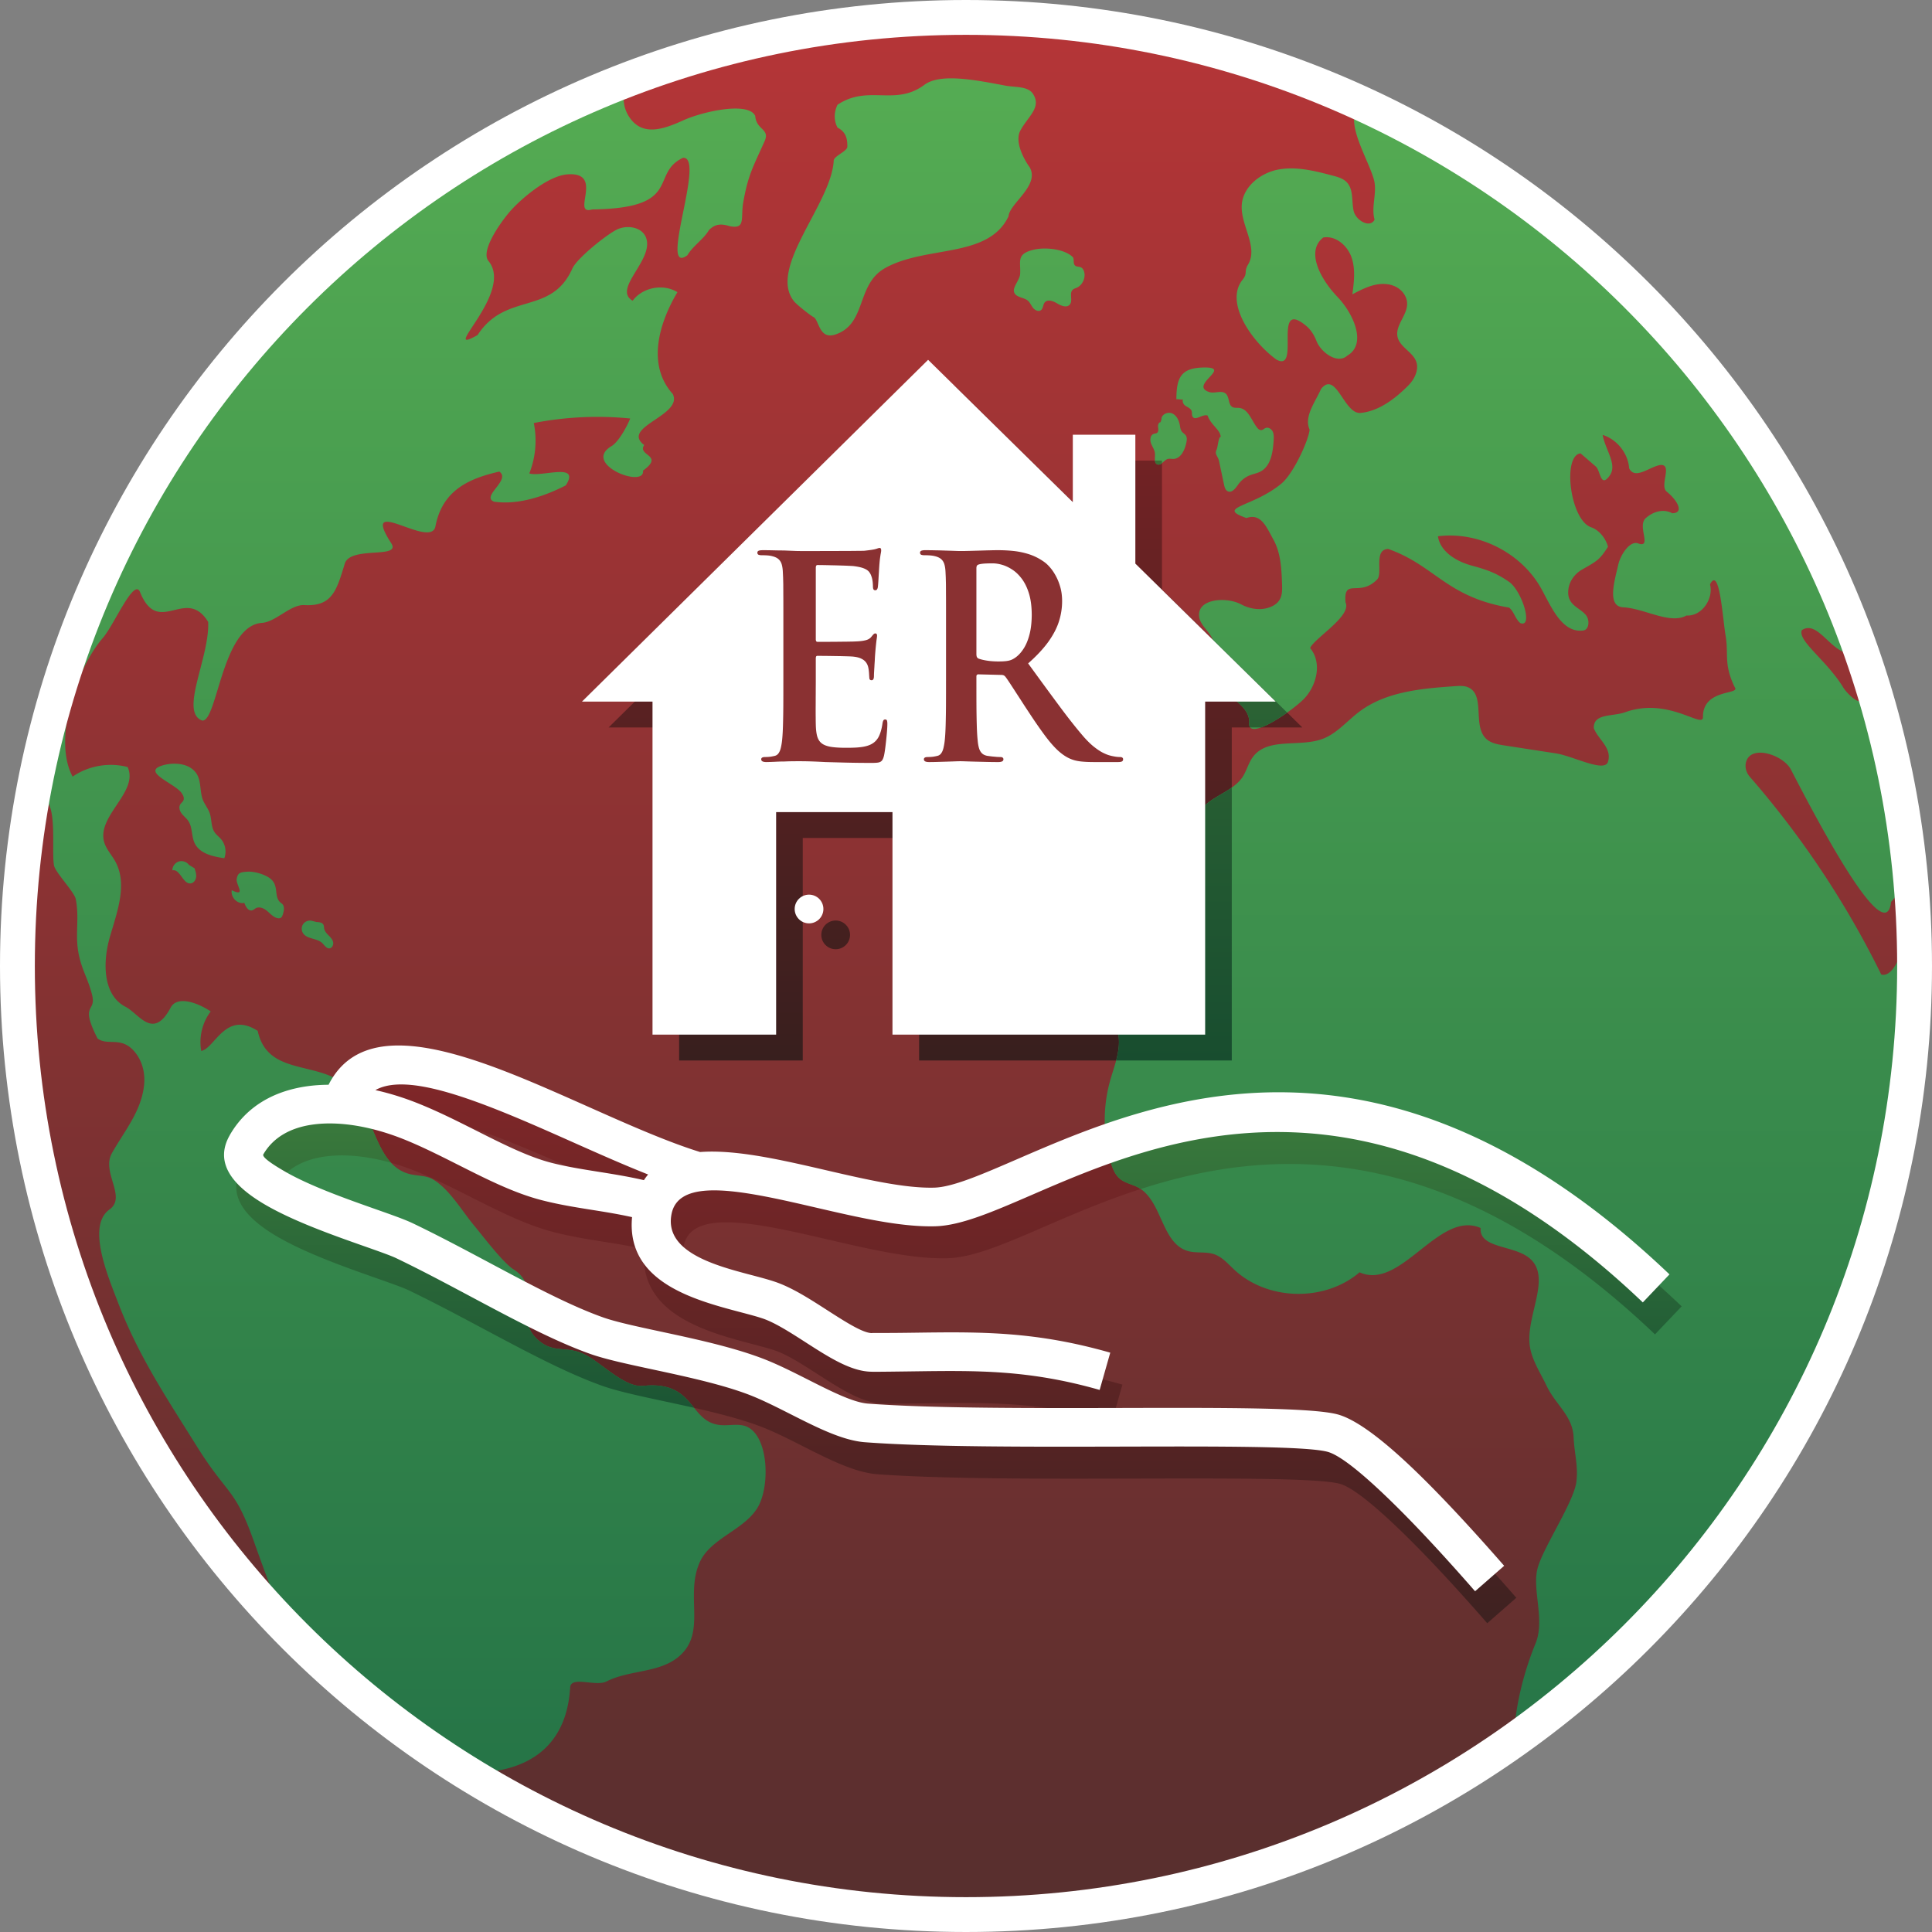 <?xml version="1.0" encoding="UTF-8"?>
<svg data-bbox="0 0 1615.917 1615.917" viewBox="0 0 1615.92 1615.92" height="1587" width="1587" xmlns="http://www.w3.org/2000/svg" shape-rendering="geometricPrecision" text-rendering="geometricPrecision" image-rendering="optimizeQuality" fill-rule="evenodd" clip-rule="evenodd" data-type="ugc">
    <rect x="0" y="0" width="1615.92" height="1615.92" fill="#808080" stroke="none"/>
    <g>
        <defs>
            <linearGradient y2="886.999" x2="1002.8" y1="385.233" x1="1002.8" gradientUnits="userSpaceOnUse" id="2c040f40-5893-476f-a3da-47c2ad486e3d">
                <stop offset="0" stop-color="#387137"/>
                <stop offset="1" stop-color="#184d2f"/>
            </linearGradient>
            <linearGradient y2="1177.49" x2="797.747" y1="904.486" x1="797.747" gradientUnits="userSpaceOnUse" id="f756e2bc-6ca5-4212-a75d-7b56cec70ae3">
                <stop offset="0" stop-color="#3e7e3d"/>
                <stop offset="1" stop-color="#1b5534"/>
            </linearGradient>
            <linearGradient y2="1502.85" x2="819.032" y1="27.666" x1="819.032" gradientUnits="userSpaceOnUse" id="6f735c92-0e4d-462e-bb67-34183862ff95">
                <stop offset="0" stop-color="#56ad53"/>
                <stop offset="1" stop-color="#257447"/>
            </linearGradient>
            <linearGradient y2="886.998" x2="799.15" y1="322.593" x1="799.15" gradientUnits="userSpaceOnUse" id="e7eb29cb-2725-4967-b646-bc9a299ee591">
                <stop offset="0" stop-color="#782325"/>
                <stop offset="1" stop-color="#381f1e"/>
            </linearGradient>
            <linearGradient y2="1357.66" x2="797.747" y1="864.068" x1="797.747" gradientUnits="userSpaceOnUse" id="2d61982e-37c7-40ba-b2d4-8b37f4f88d3f">
                <stop offset="0" stop-color="#852729"/>
                <stop offset="1" stop-color="#3e2221"/>
            </linearGradient>
            <linearGradient y2="1614.42" x2="807.959" y1="1.493" x1="807.959" gradientUnits="userSpaceOnUse" id="96a02579-7b29-48f9-9060-fc45070e7c2a">
                <stop offset="0" stop-color="#b63537"/>
                <stop offset="1" stop-color="#562f2e"/>
            </linearGradient>
        </defs>
        <path d="M807.959 1.493c445.398 0 806.465 361.067 806.465 806.466 0 445.398-361.067 806.465-806.465 806.465-445.4 0-806.466-361.067-806.466-806.465 0-445.4 361.067-806.466 806.466-806.466z" fill="url(#96a02579-7b29-48f9-9060-fc45070e7c2a)"/>
        <path d="M284.994 934.031c24.274-47.954 83.775-36.406 151.503-9.766 20.972 8.25 43.4 18.232 65.679 28.146 32.95 14.663 65.579 29.192 93.565 37.877 20.103-1.507 44.005 1.958 69.282 7.169 12.497 2.58 24.02 5.247 35.548 7.917 33.11 7.668 66.389 15.374 91.034 14.7 15.283-.42 39.21-10.77 68.98-23.648 113.761-49.212 305.974-132.358 545.946 96.2l-22.302 23.442c-224.529-213.85-404.393-136.046-510.845-89.994-32.966 14.26-59.463 25.724-80.892 26.309-28.965.794-64.144-7.352-99.144-15.457-12.166-2.819-24.308-5.63-34.79-7.792-43.754-9.018-81.399-12.716-86.65 12.76-6.583 31.945 36.852 43.405 66.631 51.255 7.563 1.992 14.435 3.808 20.069 5.728 14.117 4.81 28.708 14.201 42.967 23.37 15.46 9.945 30.46 19.59 37.934 19.465l.253-.062c16.869 0 26.141-.127 35.04-.246 55.3-.743 100.835-1.355 164 16.691l-8.87 31.171c-58.937-16.84-102.2-16.257-154.752-15.55-13.597.18-27.66.372-35.419.372v-.063c-17.26.17-36.175-11.996-55.671-24.534-12.62-8.117-25.537-16.427-35.872-19.95-4.842-1.65-11.064-3.292-17.912-5.099-39.643-10.452-96.503-25.46-91.468-79.7-11.524-2.565-22.663-4.342-33.605-6.086-13.942-2.219-27.6-4.398-41.942-8.09-23.02-5.926-45.891-17.458-69.39-29.308-15.413-7.772-31.12-15.696-46.22-21.726-26.18-10.463-53.494-15.415-76.263-12.164-17.791 2.542-32.586 10.34-40.978 24.878l-.025-.015c-1.16 2.286 6.873 7.884 18.296 14.478 20.995 12.12 52.686 23.29 76.424 31.655 12.928 4.555 23.605 8.319 30.37 11.559 21.253 10.182 42.756 21.645 63.867 32.898 34.179 18.216 67.342 35.894 95.252 45.789 10.78 3.821 28.525 7.637 48.286 11.88 27.558 5.919 58.877 12.65 84.08 22.117 12.815 4.809 26.047 11.504 39.104 18.104 19.052 9.635 37.71 19.073 49.991 19.996 53.841 4.045 136.602 3.84 212.313 3.651 83.71-.206 159.01-.392 180.516 5.371 17.271 4.626 42.24 24.915 68.176 50.248 24.496 23.925 50.553 52.792 71.178 76.395l-24.328 21.287c-20.116-23.02-45.524-51.17-69.405-74.494-22.446-21.924-42.796-39.144-53.982-42.142-17.675-4.735-90.828-4.553-172.154-4.354-76.827.19-160.804.4-214.723-3.654-18.623-1.395-40.158-12.289-62.151-23.412-12.28-6.21-24.725-12.506-35.936-16.714-22.798-8.564-52.904-15.033-79.393-20.723-20.885-4.486-39.636-8.516-52.343-13.02-29.788-10.561-64.21-28.909-99.685-47.817-20.85-11.114-42.081-22.43-62.602-32.262-4.583-2.194-14.814-5.803-27.204-10.168-24.762-8.726-57.82-20.377-81.743-34.19-27.63-15.947-43.658-35.273-30.182-58.619v-.063c13.906-24.083 37.074-36.806 64.422-40.716 5.862-.837 11.928-1.252 18.135-1.28zm267.281 75.043c-20.36-8.036-41.75-17.558-63.276-27.14-21.489-9.56-43.12-19.191-64.284-27.513-42.685-16.79-80.51-27.247-100.56-15.929 11.857 2.628 23.787 6.353 35.439 11.01 17.01 6.793 33.09 14.906 48.878 22.867 22.044 11.115 43.5 21.935 62.8 26.903 12.614 3.246 25.684 5.33 39.026 7.457 12.47 1.987 25.174 4.012 38.445 7.076a47.902 47.902 0 0 1 3.532-4.731z" fill="url(#2d61982e-37c7-40ba-b2d4-8b37f4f88d3f)"/>
        <path d="M919.575 385.233h52.305v107.798l117.379 115.413h-58.997v278.555H768.74V700.891h-97.313v186.108H568.034V608.444h-58.993l289.5-285.852 121.034 119.01v-56.37zM698.953 769.92c-6.636 0-12.012 5.378-12.012 12.011 0 6.634 5.376 12.011 12.012 12.011 6.633 0 12.01-5.378 12.01-12.01 0-6.634-5.377-12.012-12.01-12.012z" fill="url(#e7eb29cb-2725-4967-b646-bc9a299ee591)"/>
        <path d="M1012.4 27.666c257.639 67.319 465.032 258.853 554.414 506.776-5.699 6.145-11.856 12.59-19.944 12.029-15.736-1.055-26.559-28.09-39.746-19.458-4.08 8.783 21.063 25.502 34.867 48.458 2.119 3.5 11.113 12.855 14.645 10.82 5.174-2.988 13.813-16.29 18.693-12.314 7.576 6.159 4.47 22.223 6.043 31.845 2.374 14.348 4.733 28.666 7.098 43.019 5.551 33.409 17.056 81.387-6.771 105.47-4.559 41.455-63.207-70.893-83.79-110.68-6.014-11.55-30.824-20.403-36.76-8.265-2.26 4.663-1.098 10.266 2.288 14.204 43.652 50.096 80.774 105.908 110.062 165.545 14.1 3.68 24.665-38.47 21.831-60.62 5.162-8.07 16.15 2.918 18.062 12.536a818.914 818.914 0 0 1 1.03 40.929c0 .631-.02 1.262-.023 1.894-5.206 59.08-34.36 116.75-44.388 176.452-6.126 36.244-5.112 73.455-11.81 109.59a256.873 256.873 0 0 1-4.198 18.741 803.574 803.574 0 0 1-45.161 92.483 258.526 258.526 0 0 1-18.624 21.859c-11.073 11.582-23.459 22.547-29.943 37.192-3.784 8.602-5.322 18.017-8.113 26.973-51.369 68.104-113.305 127.774-183.339 176.64-1.42-.607-2.354-1.917-2.696-4.069-.947-21.134 3.466-55.199 18.215-91.161 7.873-19.197-2.515-43.636 1.347-61.458 3.683-17.047 30.6-56.212 32.796-73.811 1.639-13.038-1.757-24.042-2.301-36.866-.727-18.437-14.754-26.819-22.772-43.643-5.42-11.37-12.897-22.26-14.093-34.789-2.404-25.36 19.275-57.313-1.166-72.5-13.477-10.022-41.098-7.65-39.748-24.38-17.429-7.673-34.032 5.446-50.621 18.566-16.631 13.152-33.252 26.311-50.657 18.485-29.04 24.856-76.765 23.903-104.744-2.15-5.243-4.878-10.092-10.636-16.838-12.967-7.057-2.402-15.004-.613-22.144-2.728-22.26-6.526-21.198-42.337-41.644-53.226-4.84-2.589-10.559-3.539-14.822-6.966-4.334-3.487-6.451-8.958-8.016-14.274-6.41-21.895-6.597-45.618-.512-67.623 3.346-12.13 8.67-24.298 7.251-36.826-.88-7.872-4.367-15.265-5.39-23.108-1.278-9.655 1.195-19.371 4.295-28.552 11.515-34.065 31.956-65.069 58.687-89.047 5.87-5.234 12.463-11.03 13.08-18.833.583-7.464-4.624-14.387-4.407-21.854.512-17.67 26.599-20.983 36.842-35.381 3.898-5.5 5.316-12.496 9.387-17.805 12.537-16.328 38.95-7.584 58.187-14.867 11.914-4.519 20.33-14.971 30.494-22.628 22.437-16.937 52.243-19.493 80.293-21.416 3.683-.262 7.544-.479 10.93 1.013 14.503 6.491 3.388 32.066 14.94 42.96 3.938 3.752 9.654 4.733 15.052 5.573 14.421 2.22 28.848 4.44 43.268 6.666 14.543 2.218 41.314 16.72 43.687 6.739 3.312-11.546-8.49-18.476-11.946-27.834-.44-12.567 15.625-9.51 26.301-13.335 18.7-6.755 35.54-2.683 47.38 1.391 11.03 3.8 17.735 7.583 17.615 2.65-.223-23.932 31.515-18.428 26.63-24.841-9.55-19.572-4.96-27.323-7.724-43.427-2.514-14.685-5.029-58.585-13.006-42.662 3.131 11.88-6.85 26.85-19.674 26.011-13.836 7.722-35.159-5.972-52.939-6.85-13.875-.729-7.21-22.117-4.08-35.884 1.828-7.944 9.878-20.88 17.24-17.302 10.932 3.17-1.637-14.868 5.685-21.39 6.147-5.502 14.707-8.088 22.183-4.112 10.42-.115 4.087-11.043-4.584-18.006-6.338-5.096 5.013-22.653-4.998-22.363-8.815.946-21.425 12.935-26.455 2.84-.94-12.61-10.117-24.196-22.18-27.979 2.075 12.24 12.638 24.849 5.827 34.133-7.758 10.677-7.547-4.223-11.544-7.687-4.263-3.673-8.489-7.353-12.762-11.003-15.337 1.675-8.806 55.637 8.785 61.792 9.11 3.203 13.55 12.97 14.133 16.396-6.996 10.746-8.664 11.616-21.567 18.945-6.404 3.64-10.964 10.054-11.617 17.376-1.088 12.425 9.11 14.133 14.572 20.513 3.608 4.184 3.056 12.822-2.515 13.183-17.232 1.828-26.015-19.228-34.32-34.464-16.502-30.31-52.532-48.746-86.776-44.408 2.034 13.044 15.514 21.062 28.265 24.518 12.76 3.498 20.185 6.015 31.083 13.48 10.893 7.472 20.65 38.798 9.583 34.612-4.303-3.495-5.103-9.406-9.365-12.935-52.573-8.927-62.154-35.34-101.177-49.071-12.453.507-4.223 20.471-9.254 25.572-14.93 15.188-28.088-2.114-26.412 19.132 5.469 11.393-26.302 30.053-29.617 38.214 10.533 12.496 5.391 32.748-6.552 43.861-11.954 11.147-44.892 33.152-44.42 19.346 1.94-20.88-37.368-27.354-35.08-48.195.77-6.595 5.975-12.392 5.32-18.987-.871-8.743-11.507-14.132-12.16-22.909-1.103-14.651 23.123-16.104 35.115-9.732 7.54 4.007 16.394 5.43 24.371 2.33 10.275-4.009 10.165-11.697 9.948-18.834-.439-12.786-.981-26.16-7.105-37.377-6.158-11.222-10.604-22.518-22.701-18.286-26.044-9.222 4.925-8.742 29.152-28.714 10.484-8.63 23.124-37.087 23.683-45.249-4.927-10.818 4.8-23.132 9.572-33.99 7.355-9.2 12.626-.566 18.47 8.065 4.264 6.305 8.838 12.61 14.755 11.976 15.342-1.606 28.561-11.801 39.388-22.557 2.653-2.66 4.952-5.717 6.333-9.245 6.71-17.017-12.312-20.081-14.94-31.74-2.691-11.914 13.814-22.038 5.796-35.299-2.839-4.697-7.8-7.682-13.182-8.633-10.897-1.892-20.951 3.282-30.422 8.273 1.383-10.35 2.733-21.135-.734-31.003-3.457-9.84-13.293-18.335-23.602-16.504-15.228 11.838-1.566 35.666 11.8 49.575 13.377 13.925 25.027 39.604 8.272 49.226-8.166 7.503-22.045-2.771-25.757-12.242-1.86-4.773-4.52-9.22-8.448-12.536-15.723-13.143-15.707-.606-15.627 11.928.065 10.71.166 21.409-9.444 16.131-20.034-14.503-43.75-47.51-28.266-66.784 4.51-5.613.87-6.484 4.552-12.638 8.855-14.758-6.445-32.867-5.248-50.027 1.094-15.226 15.707-26.738 30.718-29.51 15.045-2.733 30.411 1.168 45.169 5.07 4.337 1.124 8.845 2.363 11.953 5.605 5.758 6.011 3.928 15.707 5.717 23.867 1.788 8.119 13.919 14.898 17.519 7.354-3.09-10.998 2.485-22.654-.615-33.697-4.806-17.047-23.683-46.413-13.663-59.82 10.635-14.207-17.158-14.359-34.614-11.218-11.363-.878-25.207-24.265-36.386-30.646-11.678-6.66-45.483-6.33-52.01-20.632zm-623.494 1469.46c-48.712-29.684-94.017-64.398-135.221-103.397-14.158-29.77-33.398-81.935-40.944-103.44-16.392-46.557-22.038-38.868-48.123-80.62-25.391-40.73-48.493-74.943-65.722-119.753-9.04-23.493-26.415-64.67-7.292-78.331 14.652-10.454-6.985-31.037 1.973-47.029 10.196-18.245 24.37-34.535 26.885-56.47 1.094-9.438-.942-19.093-6.555-26.74-11.625-15.665-23.317-6.053-32.316-12.751-15.297-30.165-.838-21.24-4.56-36.427-3.087-12.647-8.12-20.082-10.921-32.79-3.825-17.13.575-30.137-2.738-47.36-1.165-5.98-17.12-22.262-18.213-28.234-2.076-11.328 2.299-46.165-6.374-53.736-12.979-11.333-15.148-27.743-14.78-51.85 66.22-274.544 272.877-494.296 539.693-579.007l-27.513 17.09c-14.174 8.774-19.09 27.651-9.91 41.528 10.636 16.064 27.538 10.891 44.85 2.995 17.192-7.834 55.12-15.93 60.55-3.832.942 12.023 12.567 10.53 7.831 21.167-9.581 21.39-13.773 27.977-17.854 51.117-2.331 13.22 2.331 22.623-11.288 19.921-7.619-2.404-12.354-1.675-17.345 3.173-4.518 7.83-13.518 13.3-18.07 21.133-13.285 9.749-7.775-14.954-2.833-39.66 4.28-21.36 8.127-42.717-.956-41.798-27.98 13.333.652 42.22-75.849 43.132-9.47 2.841-6.204-5.797-5.279-14.437.848-7.986-.304-15.962-15.346-14.892-15.115 1.054-35.738 17.777-46.08 28.746-7.84 8.303-27.363 34.9-20.042 43.717 21.865 26.411-42.813 81.06-9.11 61.938 23.684-36.436 61.5-15.965 79.24-55.56 3.899-8.744 28.346-28.128 36.874-32.467 8.52-4.374 21.167-2.543 24.697 6.343 7.36 18.548-28.378 42.958-11.114 52.971 8.344-11.222 25.615-14.502 37.457-7.14-15.157 25.391-25.985 60.7-3.899 85.144 8.89 18.107-43.94 27.505-23.906 42.693-6.073 9.179 17.311 8.2-.981 21.392 1.9 15.367-51.59-5.472-26.334-20.474 5.903-3.467 13.079-16.689 15.627-23.1a278.288 278.288 0 0 0-80.661 3.785c2.874 13.989 1.562 28.857-3.752 42.152 3.386 1.099 9.307.407 15.234-.297 11.888-1.407 23.793-2.808 15.258 10.317-17.96 9.213-40.108 16.575-60.078 13.588-10.929-4.552 14.57-18.21 4.479-25.144-23.642 5.468-47.283 14.54-53.33 45.434-1.323 8.941-13.531 4.952-24.758.958-14.74-5.245-27.797-10.5-12.257 13.584 8.6 13.331-34.319 1.924-38.91 17.085-6.74 22.254-10.493 35.916-33.696 34.605-11.699-.652-23.865 14.07-35.524 14.868-33.63 2.292-37.346 83.507-50.095 81.684-19.123-7.291 6.38-52.426 5.1-82.482-8.907-14.477-18.731-12.201-28.24-9.933-10.508 2.506-20.648 5.014-28.779-15.06-4.95-12.24-21.71 27.54-30.963 38.248-22.77 26.34-42.007 85.548-25.392 116.146 13.225-9.144 30.495-12.128 46.009-8.015 9.478 20.807-25.752 40.583-19.668 62.59 1.68 6.011 6.19 10.708 9.215 16.14 10.637 18.982 1.718 42.33-4.367 63.24-6.052 20.882-6.236 48.644 13.112 58.585 11.26 5.76 22.986 28.307 37.67.694 5.72-10.829 23.866-3.424 33.52 3.164-7.073 9.254-10.02 21.566-7.912 33.048 11.482-2.22 20.266-34.1 47.22-16.8 8.122 37.344 48.635 25.032 73.372 45.074 24.554 19.92 23.06 66.92 53.706 74.68 6.588 1.678 13.907 1.055 19.74 4.59 13.77 8.315 24.048 26.375 34.357 38.687 6.78 8.089 23.866 30.792 32.785 36.436 25.071 15.88-1.598 40.584 21.166 59.645 12.974 10.85 22.773 4.112 38.038 11.393 14.135 6.779 33.585 28.06 49.186 26.423 43.718-4.561 38.105 30.053 64.375 32.754 2.804.285 5.642.142 8.486 0 3.499-.178 6.995-.362 10.42.286 21.6 4.072 23.787 50.2 12.351 68.964-11.44 18.761-39.347 25.472-48.272 45.537-12.569 28.2 6.116 58.88-17.455 78.84-16.392 13.917-41.346 11.074-60.549 20.84-3.745 1.925-9.588 1.366-15.165.8-7.702-.777-14.882-1.551-15.215 4.262-2.733 45.546-30.025 63.759-59.209 69.228-8.736.411-2.015 22.202-28.761 16.472zm603.029-1132.72c-.855-1.408-2.475-2.186-3.466-3.503-1.118-1.472-1.31-3.412-1.637-5.224-.743-4.042-2.698-8.25-6.452-9.902-3.761-1.646-9.19.952-8.926 5.04l-.807 2.339c-1.708.088-2.244 2.388-2.037 4.096.217 1.699.52 3.803-.887 4.8-.78.565-1.835.526-2.763.845-2.871.996-3.313 5.015-2.259 7.883 1.055 2.855 3.059 5.436 3.282 8.478.264 3.376-1.046 8.096 2.158 9.191 3.177 1.075 5.308-3.585 8.52-4.546 1.54-.452 3.176-.005 4.771-.053 6.23-.218 9.503-7.427 10.805-13.526.424-1.983.76-4.185-.302-5.919zm72.565-3.419c-1.045-2.22-3.69-3.896-5.974-3.002-1.205.471-2.163 1.584-3.455 1.736-1.542.179-2.859-1.048-3.789-2.278-4.612-6.061-7.272-15.424-14.842-16.266-1.86-.197-3.856.184-5.51-.678-3.8-1.981-2.476-8.289-5.643-11.185-3.529-3.25-9.4.103-13.944-1.413-17.596-5.878 21.249-21.409-5.643-20.496-18.173.607-21.727 8.774-21.776 26.58 1.479-.36 3.77.486 5.367.064-.36 2.203.408 4.19 2.354 5.445 1.918 1.221 4.36 2.164 5.048 4.33.485 1.505-.048 3.28.769 4.636 2.321 3.889 8.284-2.38 12.573-.902 2.828 8.128 10.62 11.76 10.997 17.887-1.872-.487-2.487 8.68-3.356 10.404-2.187 4.32.952 5.174 1.956 9.916 1.384 6.517 2.763 13.038 4.145 19.562.464 2.202 1.175 4.719 3.234 5.622 3.537 1.554 6.55-2.811 8.806-5.95a21.688 21.688 0 0 1 9.647-7.497c2.865-1.126 5.98-1.636 8.711-3.057 8.84-4.593 10.506-16.292 11.104-26.222.146-2.452.265-5.022-.78-7.236zM906.075 225.59c-1.948-3.631-5.342-1.56-7.203-3.822-1.523-1.878-.104-5.374-1.829-6.979-7.377-6.843-23.665-8.293-33.287-5.742-13.836 3.664-9.926 9.48-10.517 20.146-.255 4.647-6.062 10.668-5.167 14.703 1.103 4.978 8.105 4.693 11.468 7.44 1.98 1.61 2.921 4.16 4.503 6.163 1.589 2.004 4.616 3.45 6.643 1.885 1.876-1.455 1.589-4.47 3.067-6.338 2.388-3.043 7.224-1.255 10.524.763 3.298 2.03 8.096 3.874 10.538.878 2.748-3.344-.751-9.388 2.412-12.343.926-.872 2.22-1.205 3.396-1.715 5.252-2.288 8.247-9.837 5.452-15.039zM162.669 726.196l-4.615-2.786c-1.883-2.616-5.54-3.814-8.616-2.807-3.073 1.012-5.31 4.143-5.275 7.368 3.328-.766 5.563 2.324 7.824 5.415 2.195 2.992 4.416 5.987 7.687 5.462 2.462-.401 4.128-2.91 4.377-5.383.255-2.476-.565-4.92-1.382-7.269zm115.956 61.787c-.497-2.253-2.198-4.007-3.81-5.652-1.62-1.645-3.292-3.449-3.698-5.717-.184-1.024-.104-2.115-.543-3.058-.933-2.004-3.602-2.324-5.813-2.356l-3.774-.991c-2.628-.717-5.639.313-7.276 2.485-1.63 2.17-1.781 5.35-.358 7.674 3.234 5.278 11.663 4.143 16.16 8.399 1.869 1.772 3.41 4.614 5.971 4.44 2.301-.16 3.635-2.972 3.14-5.224zm-42.552-31.913-2.02-1.67c-5.094-5.396-.487-13.988-8.306-19.81-4.574-3.408-13.327-5.964-19.018-5.508-5.573.439-7.834.686-8.765 6.123-.8 4.68 8.4 15.443-4.138 9.35-1.03 5.75 4.477 11.858 10.565 10.621 1.036 3.2 3.393 7.153 6.617 6.195 1.11-.336 1.957-1.214 2.98-1.756 2.972-1.575 6.66.04 9.261 2.18 2.612 2.13 4.897 4.87 8.089 5.948 1.246.416 2.732.52 3.761-.287.813-.639 1.166-1.685 1.469-2.67.916-2.93 1.675-6.553-.495-8.716zm-51.167-54.168c-1.723-2.043-3.969-3.632-5.454-5.85-3.064-4.594-2.253-10.724-4.055-15.947-1.574-4.535-5.078-8.256-6.33-12.895-2.598-9.686 0-19.043-10.103-25.265-5.716-3.52-14.21-3.817-20.608-2.37-22.525 5.07 6.721 15.106 13.078 23.116 1.557 1.971 3.004 4.607 1.917 6.875-.598 1.26-1.876 2.084-2.611 3.28-1.428 2.333-.446 5.44 1.216 7.611 1.66 2.179 3.918 3.848 5.477 6.099 3.71 5.416 2.554 12.88 5.42 18.78 4.216 8.671 15.21 11.084 24.753 12.479 2.027-5.268.956-11.608-2.7-15.913zm676.358-561.916s-14.229-19.097-7.747-30.972c6.494-11.866 17.802-19.139 10.478-30.508-4.223-6.563-15.098-5.398-22.77-6.827-24.65-4.607-55.096-10.938-68.424-.456-24.503 17.822-46.654-.703-72.294 16.392-2.76 5.517-3.447 12.592 0 19.126 7.157 3.655 8.274 9.406 8.202 15.934-.046 3.883-11.195 7.756-11.387 11.62-1.826 36.202-55.552 89.939-33.173 117.773 2.14 2.657 13.293 11.588 16.328 13.15 4.602 2.371 4.551 19.124 18.21 14.573 26.44-8.813 17.201-41.815 41.492-55.492 34.3-19.318 86.345-7.81 103.325-43.324.888-10.934 26.273-25.673 17.76-40.99z" fill="url(#6f735c92-0e4d-462e-bb67-34183862ff95)"/>
        <path d="M954.075 994.492a25.56 25.56 0 0 0-2.317-1.405c-4.838-2.59-10.558-3.538-14.82-6.966-4.334-3.487-6.452-8.959-8.017-14.275a113.58 113.58 0 0 1-.78-2.796c115.692-41.491 280.855-64.565 478.391 123.575l-22.302 23.443c-175.092-166.765-323.02-156.166-430.155-121.576zm-669.08-60.461c3.516-6.945 7.775-12.635 12.686-17.22 12.104 17.048 16.483 41.782 29.375 55.703-19.5-5.47-38.809-7.55-55.636-5.146-17.792 2.542-32.586 10.34-40.978 24.878l-.025-.015c-1.16 2.286 6.873 7.884 18.296 14.478 20.994 12.12 52.686 23.29 76.424 31.655 12.928 4.555 23.605 8.319 30.37 11.559 21.253 10.182 42.755 21.645 63.867 32.898a4678.645 4678.645 0 0 0 21.347 11.331c-.504 9.33-.048 18.798 9.957 27.175 12.973 10.85 22.774 4.112 38.04 11.393 14.134 6.779 33.583 28.06 49.185 26.423 25.889-2.701 34.479 8.337 42.634 18.349-8.242-1.868-16.452-3.631-24.34-5.326-20.884-4.485-39.636-8.516-52.342-13.02-29.788-10.561-64.21-28.908-99.685-47.816-20.85-11.114-42.082-22.431-62.602-32.263-4.583-2.194-14.814-5.802-27.204-10.167-24.762-8.727-57.821-20.378-81.743-34.19-27.63-15.948-43.658-35.274-30.182-58.62v-.063c13.905-24.082 37.074-36.806 64.422-40.716 5.862-.837 11.928-1.252 18.134-1.28z" fill="url(#f756e2bc-6ca5-4212-a75d-7b56cec70ae3)"/>
        <path d="M933.549 886.999c1.728-6.465 2.86-12.983 2.11-19.602-.88-7.874-4.366-15.265-5.39-23.108-1.276-9.655 1.196-19.371 4.294-28.552 11.517-34.064 31.957-65.07 58.69-89.047 5.869-5.234 12.463-11.03 13.078-18.832.585-7.466-4.624-14.387-4.407-21.855.4-13.827 16.462-18.863 28.337-27.3V887H933.55zm143.05-291.001c-7.303 5.191-15.598 10.198-21.885 12.447h-9.046c-.603-.714-.914-1.75-.866-3.175 1.94-20.88-37.367-27.355-35.079-48.196.769-6.595 5.976-12.392 5.32-18.987a12.586 12.586 0 0 0-.882-3.483l62.438 61.394zM966.007 385.233h5.873v2.129c-1.164.93-2.351 1.554-3.737 1.085-1.437-.492-1.966-1.713-2.136-3.214z" fill="url(#2c040f40-5893-476f-a3da-47c2ad486e3d)"/>
        <path d="M897.299 363.591h52.305v107.8l117.379 115.413h-58.996v278.555H746.465V679.25H649.15v186.109H545.76V586.804h-58.993l289.499-285.852L897.3 419.963v-56.372zM676.676 748.279c-6.635 0-12.011 5.377-12.011 12.011 0 6.634 5.376 12.01 12.011 12.01 6.633 0 12.011-5.377 12.011-12.01 0-6.635-5.378-12.011-12.011-12.011z" fill="#ffffff"/>
        <path d="M286.797 920.081c31.928-81.176 194.097 29.353 297.792 60.083" fill="none"/>
        <path d="M274.809 907.299c24.275-47.953 83.776-36.405 151.504-9.766 20.97 8.248 43.4 18.231 65.679 28.146 32.95 14.663 65.579 29.19 93.565 37.876 20.103-1.506 44.005 1.96 69.28 7.171 12.499 2.578 24.021 5.246 35.55 7.915 33.11 7.669 66.389 15.376 91.035 14.7 15.282-.418 39.209-10.77 68.98-23.647 113.758-49.212 305.973-132.358 545.944 96.201l-22.3 23.441C1149.517 875.487 969.651 953.29 863.2 999.343c-32.966 14.258-59.462 25.722-80.89 26.309-28.968.793-64.145-7.352-99.146-15.46-12.167-2.818-24.308-5.629-34.79-7.79-43.754-9.018-81.399-12.716-86.649 12.76-6.584 31.945 36.853 43.405 66.63 51.254 7.562 1.993 14.435 3.81 20.069 5.729 14.116 4.811 28.708 14.201 42.968 23.37 15.458 9.945 30.46 19.59 37.932 19.466l.253-.065c16.87 0 26.144-.123 35.04-.244 55.303-.744 100.837-1.355 164 16.691l-8.868 31.171c-58.938-16.84-102.202-16.257-154.752-15.551-13.598.182-27.66.373-35.42.373v-.063c-17.26.171-36.175-11.996-55.67-24.533-12.62-8.117-25.539-16.43-35.873-19.951-4.842-1.65-11.064-3.293-17.914-5.099-39.641-10.452-96.501-25.46-91.468-79.7-11.522-2.565-22.661-4.342-33.603-6.084-13.942-2.22-27.599-4.4-41.943-8.092-23.02-5.926-45.89-17.458-69.388-29.308-15.415-7.772-31.12-15.696-46.22-21.728-26.182-10.46-53.495-15.415-76.264-12.161-17.791 2.541-32.586 10.34-40.978 24.876l-.025-.014c-1.16 2.288 6.873 7.884 18.295 14.478 20.996 12.12 52.686 23.29 76.424 31.655 12.928 4.555 23.605 8.319 30.37 11.56 21.254 10.18 42.757 21.645 63.867 32.897 34.18 18.216 67.343 35.894 95.253 45.789 10.782 3.82 28.525 7.637 48.286 11.88 27.558 5.919 58.877 12.65 84.08 22.116 12.815 4.811 26.046 11.505 39.104 18.107 19.053 9.633 37.711 19.071 49.992 19.994 53.84 4.045 136.602 3.84 212.313 3.652 83.71-.207 159.01-.393 180.517 5.37 17.27 4.627 42.237 24.915 68.174 50.247 24.496 23.927 50.553 52.794 71.178 76.397l-24.329 21.286c-20.115-23.02-45.523-51.17-69.404-74.494-22.446-21.923-42.798-39.144-53.982-42.142-17.676-4.735-90.829-4.553-172.154-4.354-76.827.192-160.804.4-214.722-3.653-18.625-1.397-40.16-12.291-62.153-23.413-12.279-6.21-24.724-12.506-35.936-16.714-22.797-8.563-52.903-15.034-79.394-20.723-20.883-4.486-39.636-8.517-52.34-13.02-29.79-10.563-64.21-28.909-99.686-47.818-20.85-11.111-42.08-22.43-62.602-32.261-4.582-2.193-14.813-5.803-27.203-10.168-24.764-8.726-57.822-20.377-81.744-34.188-27.63-15.949-43.66-35.275-30.182-58.622v-.063c13.905-24.082 37.074-36.805 64.42-40.715 5.865-.836 11.929-1.252 18.135-1.28zm267.281 75.043c-20.36-8.036-41.75-17.558-63.274-27.14-21.49-9.561-43.12-19.191-64.285-27.514-42.685-16.789-80.51-27.246-100.56-15.928 11.858 2.628 23.787 6.355 35.44 11.01 17.01 6.794 33.09 14.906 48.877 22.866 22.045 11.117 43.5 21.936 62.8 26.904 12.613 3.246 25.684 5.33 39.028 7.457 12.468 1.986 25.172 4.012 38.445 7.075a47.863 47.863 0 0 1 3.529-4.73z" fill="#ffffff" fill-rule="nonzero"/>
        <path d="M655.201 569.413c0 7.228 0 13.986-.037 20.354a735.934 735.934 0 0 1-.287 17.034c-.143 5.037-.394 9.218-.754 12.538-.25 2.266-.607 4.337-1.04 6.134-.43 1.838-1.038 3.32-1.866 4.492-.79 1.173-1.9 1.955-3.335 2.268-.97.232-2.082.468-3.373.664a36.338 36.338 0 0 1-4.38.273c-1.254 0-2.15.156-2.689.507-.502.313-.752.782-.752 1.367 0 .82.357 1.406 1.11 1.798.718.351 1.794.547 3.196.547 2.187-.04 4.59-.119 7.174-.236 2.62-.155 5.167-.232 7.679-.232 2.62-.119 5.024-.196 7.176-.196 2.188-.04 3.875-.04 5.094-.04 3.195 0 6.567.04 10.154.157 3.589.115 7.642.311 12.236.547 4.592.117 9.94.273 16.038.43 6.1.156 13.17.273 21.205.273 2.692.04 4.807-.04 6.315-.234 1.507-.196 2.654-.705 3.445-1.565.787-.857 1.398-2.303 1.865-4.296.286-1.21.574-3.008.897-5.274.324-2.304.61-4.806.898-7.461.286-2.695.537-5.237.717-7.62.18-2.383.287-4.257.287-5.663.036-1.212-.037-2.189-.216-2.97-.178-.821-.681-1.21-1.506-1.25-.717 0-1.257.237-1.58.781-.32.549-.608 1.446-.789 2.736-.717 4.765-1.83 8.477-3.301 11.212-1.507 2.734-3.623 4.766-6.385 6.133-1.901.938-4.056 1.563-6.495 1.992-2.404.39-4.844.624-7.248.704-2.406.116-4.593.116-6.495.116-5.454.04-9.867-.233-13.24-.78-3.372-.586-5.954-1.563-7.749-3.009-1.794-1.406-3.015-3.438-3.732-6.017-.68-2.577-1.04-5.859-1.112-9.884a215.7 215.7 0 0 1-.072-5.625c-.037-2.343-.037-4.962-.037-7.812.037-2.852.037-5.704.037-8.634.036-2.891.036-5.587.036-8.089.036-2.498.036-4.53.036-6.17v-18.52c0-.7.071-1.286.25-1.718.181-.389.505-.625 1.042-.625 1.077 0 2.655 0 4.773.04 2.116 0 4.447.04 7.032.077l7.713.12c2.548.076 4.844.116 6.818.192 1.975.079 3.372.156 4.233.275 2.655.313 4.773.897 6.425 1.759 1.647.82 2.904 1.874 3.802 3.123.897 1.25 1.505 2.696 1.828 4.26.323 1.522.504 3.047.61 4.493.073 1.446.18 2.772.251 3.945 0 .585.143 1.094.397 1.486.286.388.788.624 1.54.624.648-.04 1.078-.273 1.365-.745.287-.468.43-1.053.504-1.717.07-.701.07-1.367.07-1.99 0-.433.037-1.29.106-2.503.074-1.21.145-2.616.254-4.218.07-1.6.177-3.203.287-4.805.07-1.565.143-2.97.214-4.18.287-3.947.573-7.11.826-9.454.251-2.346.465-4.104.645-5.237.18-1.17.252-1.99.252-2.422 0-.703-.143-1.17-.432-1.483-.287-.276-.644-.392-1.075-.392-.503 0-1.04.273-1.544.821-.537.547-1.148 1.29-1.902 2.227-.967 1.133-2.259 1.953-3.946 2.462-1.688.507-3.802.857-6.387 1.053-1.04.08-2.726.157-5.022.236-2.297.037-4.953.117-7.858.117-2.942.04-5.885.076-8.827.076-2.905.04-5.527.04-7.822.04h-4.917c-.643 0-1.038-.233-1.254-.665-.18-.469-.287-1.093-.25-1.913v-59.304c0-.818.107-1.406.357-1.796.216-.391.61-.547 1.147-.547.897 0 2.406 0 4.487.04 2.082.039 4.45.076 7.068.156 2.655.04 5.31.116 7.93.196 2.618.076 4.916.155 6.925.272 2.007.077 3.371.156 4.162.273 3.553.469 6.278 1.093 8.18 1.877 1.938.78 3.336 1.718 4.234 2.811a10.882 10.882 0 0 1 2.01 3.752c.358.937.644 1.99.825 3.084.179 1.057.323 2.11.36 3.048.07.976.106 1.72.106 2.305 0 1.054.144 1.874.394 2.423.287.545.79.857 1.544.857.754-.037 1.255-.312 1.578-.857.288-.549.503-1.094.574-1.718.107-.744.216-1.838.323-3.284.108-1.445.215-2.967.287-4.648.107-1.642.18-3.164.287-4.532.074-1.367.143-2.383.18-3.009.214-3.555.467-6.326.717-8.398.287-2.032.503-3.555.717-4.571.18-1.017.288-1.759.288-2.266 0-.586-.071-1.094-.25-1.486-.18-.39-.504-.624-1.042-.624a5.946 5.946 0 0 0-1.721.39c-.61.234-1.184.39-1.724.547-.897.236-2.116.471-3.73.703-1.615.236-3.446.47-5.527.705-.718.038-2.368.077-4.914.077-2.548.04-5.67.08-9.329.08-3.66.036-7.536.036-11.625.036-4.09 0-8.037.04-11.842.04h-16.108c-1.545 0-3.48-.04-5.815-.156-2.331-.077-4.913-.196-7.748-.312-2.727 0-5.562-.04-8.54-.117-3.013-.08-5.955-.117-8.897-.117-1.614 0-2.8.117-3.59.43-.754.311-1.147.86-1.147 1.677 0 .785.324 1.37.931 1.682.647.273 1.544.43 2.728.43 1.578 0 3.122.04 4.7.155 1.545.119 2.8.312 3.697.548 2.33.548 4.163 1.33 5.453 2.422 1.292 1.094 2.225 2.5 2.8 4.297.537 1.798.896 3.985 1.003 6.643.074 1.446.144 3.008.217 4.609.034 1.642.107 3.593.143 5.859 0 2.266.034 5.118.034 8.517.037 3.36.037 7.58.037 12.581v59.381zm136.056 0c0 7.228 0 13.986-.037 20.354a735.934 735.934 0 0 1-.287 17.034c-.143 5.037-.394 9.218-.754 12.538a51.859 51.859 0 0 1-1.04 6.174c-.43 1.798-1.038 3.32-1.866 4.452-.79 1.173-1.9 1.955-3.335 2.268-.97.232-2.082.468-3.373.664a36.38 36.38 0 0 1-4.38.273c-1.254 0-2.15.156-2.689.507-.502.313-.752.782-.752 1.367 0 .82.357 1.406 1.11 1.798.718.351 1.794.547 3.196.547 2.187 0 4.59-.04 7.174-.119 2.583-.077 5.131-.156 7.643-.232 2.549-.08 4.807-.156 6.818-.236 2.045-.077 3.586-.117 4.628-.117.86 0 2.368.04 4.556.117 2.188.08 4.773.155 7.786.236 3.015.076 6.207.155 9.544.232 3.338.08 6.603.12 9.76.12 1.4 0 2.475-.197 3.191-.548.755-.392 1.114-.978 1.114-1.798 0-.585-.216-1.054-.646-1.367-.43-.351-1.075-.507-1.939-.507-.897 0-1.935-.04-3.156-.117-1.22-.12-2.511-.236-3.802-.352a197.068 197.068 0 0 1-3.589-.468c-2.118-.313-3.766-1.095-4.917-2.268-1.147-1.133-1.935-2.654-2.438-4.452-.504-1.837-.861-3.908-1.042-6.174-.357-3.32-.61-7.501-.753-12.538a758.795 758.795 0 0 1-.287-17.114c-.036-6.367-.036-13.203-.036-20.51v-3.281c0-.704.143-1.173.467-1.484.287-.273.716-.39 1.256-.39l18.728.47a6.215 6.215 0 0 1 2.118.27c.647.234 1.221.666 1.759 1.367.717.901 1.83 2.502 3.301 4.729 1.471 2.227 3.193 4.882 5.168 7.93 1.971 3.046 4.09 6.29 6.277 9.69 2.19 3.398 4.413 6.718 6.565 9.998 3.984 6.018 7.642 11.252 10.945 15.745 3.3 4.493 6.458 8.32 9.472 11.408 3.013 3.087 6.029 5.51 9.078 7.305 1.828 1.096 3.766 1.953 5.777 2.618 2.045.664 4.413 1.133 7.176 1.405 2.761.276 6.098.432 10.08.432h20.452c1.294 0 2.298-.156 3.015-.468.717-.352 1.078-.978 1.078-1.877 0-.585-.217-1.054-.647-1.367-.43-.351-1.078-.507-1.938-.507-.861 0-1.795-.04-2.763-.157-1.004-.116-2.08-.312-3.265-.548-.824-.157-1.974-.428-3.445-.858-1.471-.469-3.23-1.212-5.308-2.266-2.047-1.093-4.38-2.658-6.962-4.688-2.585-2.032-5.384-4.766-8.396-8.125-6.314-7.309-13.276-16.097-20.919-26.45-7.678-10.314-16.252-22.071-25.798-35.197 7.212-6.37 12.883-12.465 17.046-18.284 4.159-5.861 7.102-11.565 8.826-17.19a55.33 55.33 0 0 0 2.545-17.034c-.034-3.946-.5-7.618-1.434-11.017-.935-3.399-2.152-6.483-3.623-9.258-1.47-2.775-3.051-5.157-4.736-7.15-1.688-1.991-3.303-3.553-4.844-4.686-3.913-2.852-8.04-5.002-12.415-6.487a65.761 65.761 0 0 0-13.491-2.931 124.33 124.33 0 0 0-13.706-.662c-1.722 0-3.876.037-6.531.117-2.62.04-5.417.156-8.397.233-2.976.08-5.81.156-8.54.236-2.725.076-5.02.115-6.888.115-1.148 0-2.798-.04-4.913-.115-2.119-.08-4.523-.157-7.249-.236-2.729-.077-5.561-.194-8.54-.233-2.978-.08-5.92-.117-8.79-.117-1.614-.04-2.798.117-3.589.43-.753.311-1.147.86-1.147 1.677 0 .785.323 1.37.93 1.682.648.273 1.545.43 2.729.43 1.578 0 3.122.039 4.7.154 1.545.12 2.8.313 3.697.549 2.332.509 4.162 1.329 5.453 2.422 1.292 1.054 2.225 2.5 2.799 4.297.538 1.758.897 3.985 1.004 6.643.074 1.446.143 3.008.217 4.609.033 1.642.107 3.593.143 5.859 0 2.266.034 5.118.034 8.477.037 3.4.037 7.62.037 12.621v59.381zm25.402-93.994c0-.94.11-1.642.396-2.19.287-.508.787-.858 1.542-1.093 1.077-.353 2.584-.585 4.486-.741 1.938-.157 4.233-.196 6.925-.196 2.582-.04 5.345.39 8.287 1.25 2.978.86 5.884 2.305 8.792 4.256 2.905 1.955 5.525 4.613 7.93 7.893 2.367 3.322 4.305 7.384 5.74 12.268 1.435 4.843 2.152 10.587 2.188 17.227-.036 6.367-.647 11.877-1.864 16.526-1.185 4.61-2.766 8.438-4.667 11.484-1.938 3.088-3.983 5.431-6.17 7.151a18.393 18.393 0 0 1-3.768 2.383c-1.257.586-2.799 1.014-4.592 1.25-1.795.235-4.09.352-6.926.352-1.794 0-3.696-.08-5.634-.236a52.279 52.279 0 0 1-5.667-.78c-1.866-.353-3.516-.782-5.06-1.33-.755-.312-1.255-.781-1.542-1.406-.287-.624-.396-1.562-.396-2.812V475.42z" fill="#8a3132" fill-rule="nonzero"/>
        <path d="M807.959 0c446.222 0 807.958 361.735 807.958 807.959 0 446.222-361.735 807.958-807.958 807.958C361.736 1615.917 0 1254.182 0 807.959 0 361.736 361.735 0 807.959 0zm0 29.134c430.132 0 778.823 348.691 778.823 778.825 0 430.132-348.691 778.823-778.823 778.823-430.134 0-778.825-348.69-778.825-778.823 0-430.134 348.691-778.825 778.825-778.825z" fill="#ffffff"/>
    </g>
</svg>
